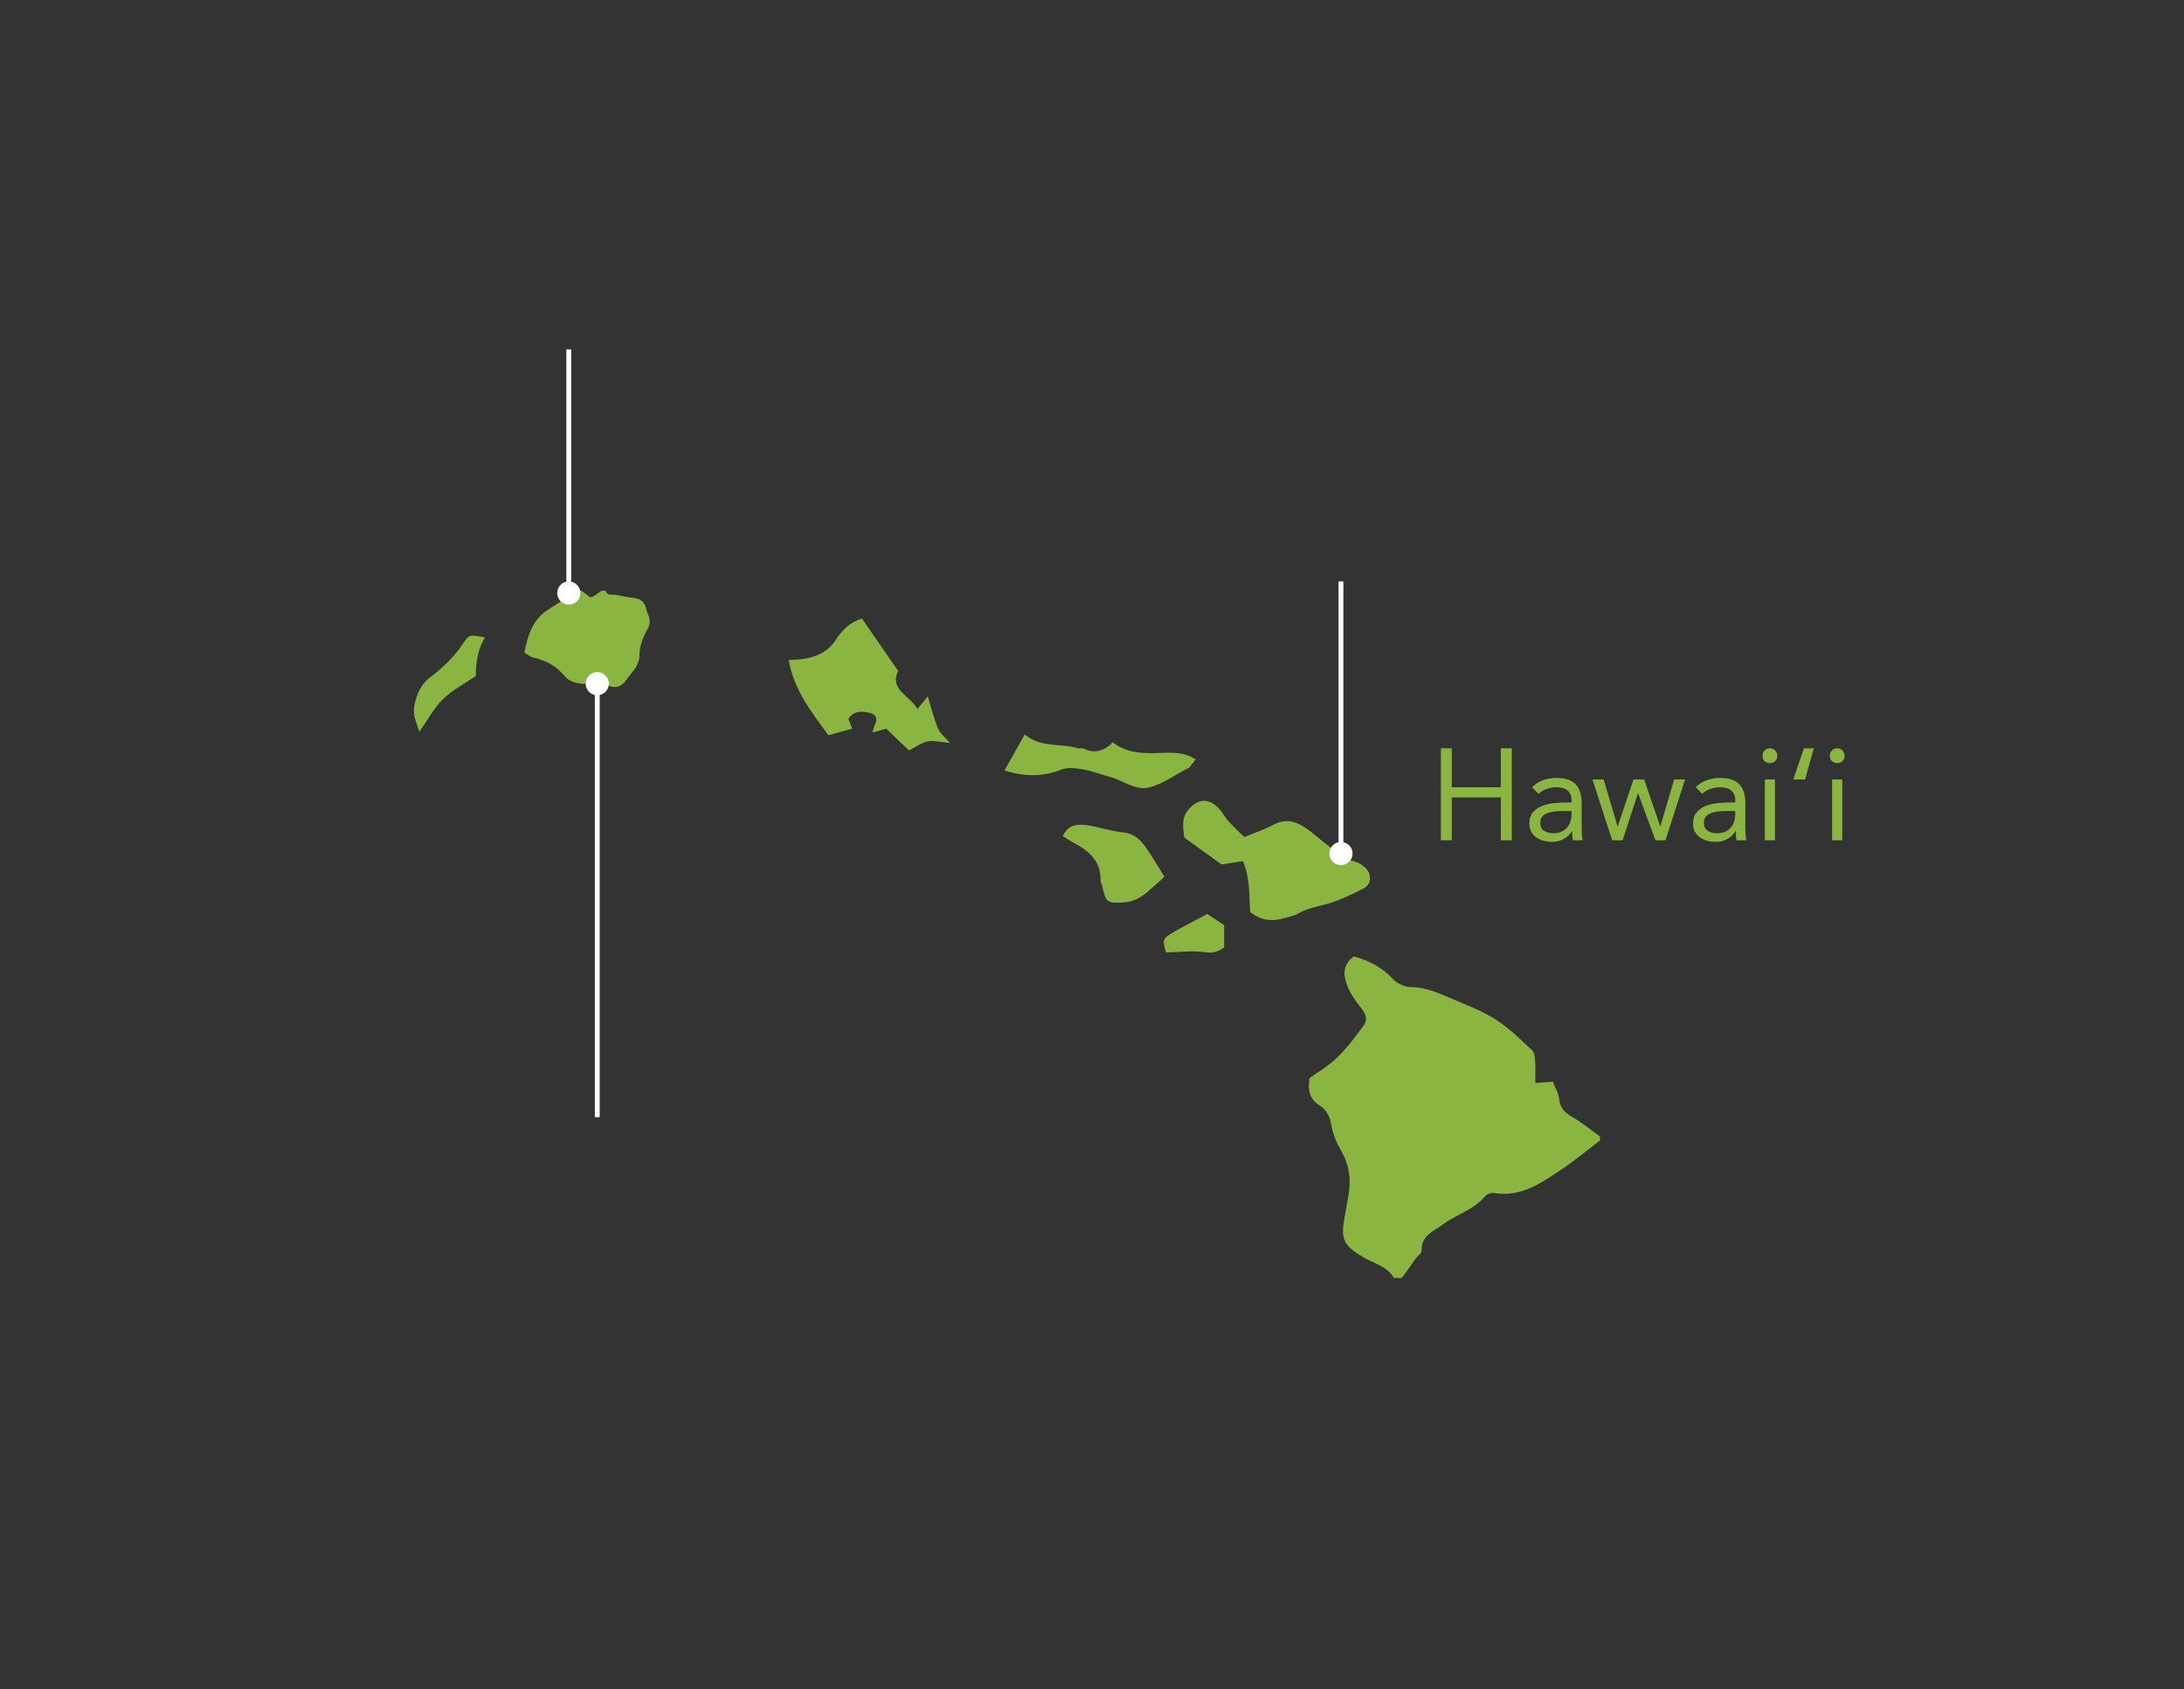 <?xml version="1.0" encoding="UTF-8"?>
<svg id="Layer_1" xmlns="http://www.w3.org/2000/svg" version="1.1" viewBox="0 0 905.25 700">
  <rect x="0" y="0" width="905.25" height="700" fill="#333333" stroke="none"/>
  <!-- Generator: Adobe Illustrator 29.8.2, SVG Export Plug-In . SVG Version: 2.1.1 Build 3)  -->
  <defs>
    <style>
      .st0 {
        fill: #89b540;
      }
      .st2 {
        fill: #fff;
      }
    </style>
  </defs>
  <g id="Hawaii_Label">
    <g>
      <path class="st0" d="M597.23,310.1h4.52v16.15h20.35v-16.15h4.52v38.12h-4.52v-17.77h-20.35v17.77h-4.52v-38.12Z"/>
      <path class="st0" d="M635.03,326.25c1.29-1.33,2.83-2.31,4.6-2.93,1.78-.63,3.58-.94,5.41-.94,3.73,0,6.42.88,8.08,2.64,1.65,1.76,2.48,4.43,2.48,8.02v10.82c0,.72.04,1.46.11,2.23.07.77.16,1.48.27,2.13h-4.04c-.14-.57-.22-1.21-.24-1.91s-.03-1.32-.03-1.86h-.11c-.83,1.29-1.93,2.35-3.31,3.18s-3.04,1.24-4.98,1.24c-1.29,0-2.5-.16-3.63-.49-1.13-.32-2.12-.8-2.96-1.43s-1.52-1.41-2.02-2.34-.75-2.01-.75-3.23c0-2.08.54-3.71,1.62-4.9,1.08-1.18,2.41-2.06,4.01-2.64,1.6-.57,3.32-.93,5.17-1.08,1.85-.14,3.54-.22,5.09-.22h1.62v-.75c0-1.83-.55-3.21-1.64-4.15s-2.63-1.4-4.6-1.4c-1.36,0-2.7.22-4.01.67s-2.47,1.14-3.47,2.07l-2.64-2.75-.03.02ZM647.2,336.1c-2.69,0-4.83.38-6.41,1.13s-2.37,1.99-2.37,3.71c0,1.58.53,2.7,1.59,3.37,1.06.66,2.38,1,3.96,1,1.22,0,2.29-.21,3.2-.62.92-.41,1.68-.96,2.29-1.64.61-.68,1.08-1.48,1.4-2.4.32-.92.5-1.89.54-2.93v-1.62h-4.2Z"/>
      <path class="st0" d="M690.32,348.22h-4.15l-7.16-19.38h-.11l-6.35,19.38h-4.31l-8.18-25.2h4.63l5.76,19.38h.11l6.51-19.38h4.42l6.62,19.38h.11l5.71-19.38h4.52l-8.13,25.2h0Z"/>
      <path class="st0" d="M702.87,326.25c1.29-1.33,2.83-2.31,4.6-2.93,1.78-.63,3.58-.94,5.41-.94,3.73,0,6.42.88,8.08,2.64,1.65,1.76,2.48,4.43,2.48,8.02v10.82c0,.72.04,1.46.11,2.23.07.77.16,1.48.27,2.13h-4.04c-.14-.57-.22-1.21-.24-1.91s-.03-1.32-.03-1.86h-.11c-.83,1.29-1.93,2.35-3.31,3.18s-3.04,1.24-4.98,1.24c-1.29,0-2.5-.16-3.63-.49-1.13-.32-2.12-.8-2.96-1.43s-1.52-1.41-2.02-2.34-.75-2.01-.75-3.23c0-2.08.54-3.71,1.62-4.9,1.08-1.18,2.41-2.06,4.01-2.64,1.6-.57,3.32-.93,5.17-1.08,1.85-.14,3.54-.22,5.09-.22h1.62v-.75c0-1.83-.55-3.21-1.64-4.15s-2.63-1.4-4.6-1.4c-1.36,0-2.7.22-4.01.67s-2.47,1.14-3.47,2.07l-2.64-2.75-.03.02ZM715.04,336.1c-2.69,0-4.83.38-6.41,1.13s-2.37,1.99-2.37,3.71c0,1.58.53,2.7,1.59,3.37,1.06.66,2.38,1,3.96,1,1.22,0,2.29-.21,3.2-.62.92-.41,1.68-.96,2.29-1.64.61-.68,1.08-1.48,1.4-2.4.32-.92.5-1.89.54-2.93v-1.62h-4.2Z"/>
      <path class="st0" d="M730.54,313.17c0-.83.3-1.54.89-2.15s1.32-.92,2.18-.92,1.59.31,2.18.92c.59.61.89,1.33.89,2.15,0,.9-.29,1.63-.86,2.21s-1.31.86-2.21.86-1.63-.29-2.21-.86c-.58-.57-.86-1.31-.86-2.21ZM731.51,323.02h4.2v25.2h-4.2v-25.2Z"/>
      <path class="st0" d="M747.72,310.1h4.09l-3.61,12.92h-4.9l4.42-12.92Z"/>
      <path class="st0" d="M758.43,313.17c0-.83.3-1.54.89-2.15s1.32-.92,2.18-.92,1.59.31,2.18.92c.59.61.89,1.33.89,2.15,0,.9-.29,1.63-.86,2.21s-1.31.86-2.21.86-1.63-.29-2.21-.86c-.58-.57-.86-1.31-.86-2.21ZM759.4,323.02h4.2v25.2h-4.2v-25.2Z"/>
    </g>
  </g>
  <g id="Lanai">
    <path class="st0" d="M440.47,346.5c2.5-5.09,6.51-5.07,10.42-4.47,4.88.75,9.64,2.43,14.54,2.89,4.46.42,7.15,2.92,9.42,6.1,2.7,3.78,4.99,7.85,7.79,12.33-2.53,2.27-4.76,4.37-7.1,6.34-2.8,2.36-5.85,4.06-9.69,4.28-7.08.4-7.52.15-9.09-7.26-.11-.53-.62-1.04-.6-1.54.38-8.17-4.7-12.47-11.11-15.9-1.45-.78-2.83-1.7-4.58-2.76"/>
  </g>
  <g id="Hawaii_Island">
    <path class="st0" d="M577.74,529.58c-2.83-4.9-8.33-6-12.69-8.57-7.71-4.56-9.39-7.13-7.87-15.87.66-3.79,1.43-7.56,1.97-11.37.83-5.93-.26-11.69-3.19-16.76-1.97-3.42-3.44-6.79-4.11-10.66-.56-3.27-1.78-6.29-4.91-8.23-4.03-2.5-5.03-6.34-4.13-11.34,3.69-2.7,8.06-5.19,11.52-8.6,4.12-4.05,7.68-8.74,11.05-13.45,1.52-2.12.76-4.57-1.08-6.82-2.23-2.74-4.34-5.76-5.7-9-1.93-4.56-2.2-9.22,2.56-12.57,6.22,1.76,11.64,4.48,16.11,9.29,1.72,1.85,4.81,3.37,7.29,3.39,7.23.05,13.35,3.28,19.66,5.9,5.6,2.33,11.32,4.67,16.35,7.99,5.27,3.49,9.87,8.02,14.52,12.37.98.92,1.12,3,1.22,4.58.19,2.74.05,5.51.05,8.93,2.37-.16,4.38-.31,7.27-.51.86,2.24,2.39,4.68,2.65,7.25.4,3.88,2.53,5.71,5.63,7.5,3.96,2.29,7.53,5.25,11.28,7.93v1.67c-5.24,3.98-10.3,8.21-15.75,11.86-8.43,5.67-16.83,11.72-28.01,9.93-1.18-.19-3.02.31-3.73,1.18-4.71,5.77-12,7.63-17.72,11.88-3.97,2.95-8.95,4.53-8.73,10.86.04,1.04-1.64,2.11-2.45,3.22-1.93,2.66-3.81,5.35-5.7,8.02h-3.36Z"/>
  </g>
  <g id="Oahu">
    <path class="st0" d="M351.63,297.85c.45,1.16.91,2.36,1.59,4.11-3.29.91-6.36,1.76-9.86,2.72-6.87-9.42-14.25-18.6-16.45-31.15,1.58-.1,3.19-.13,4.79-.3,6.01-.65,11.24-2.77,14.73-8.06,2.63-3.99,5.76-7.36,10.88-8.79,4.9,7.09,9.71,14.05,14.96,21.65-3.74,7.66,4.58,9.98,8,15.78,1.81-2.21,2.96-3.61,4.28-5.23,1.38,4.47,2.47,8.99,4.21,13.25.83,2.04,2.89,3.58,5.02,6.09-3.64-.33-6.53-1.16-9.18-.68-2.57.47-4.89,2.28-7.82,3.76-3.19-3.05-6.16-5.89-9.45-9.03-1.42.4-3.1.87-5.74,1.61.59-1.81.79-2.77,1.21-3.63,1.19-2.43-.14-3.99-2.12-4.49-3.25-.82-6.65-1.05-9.05,2.38"/>
  </g>
  <g id="Kahoolawe">
    <path class="st0" d="M500.43,378.77c2.41,1.6,4.68,3.12,6.97,4.64v9.26c-2.39,1.54-4.3,2.51-7.56,1.99-5.29-.85-10.84-.07-16.51.03-1.55-4.9-1.53-5.65,2.43-8.02,4.72-2.82,9.68-5.24,14.67-7.9"/>
  </g>
  <g id="Maui">
    <path class="st0" d="M518.16,377.95c-.42-7.17.03-13.99-2.97-21.08-2.93.45-5.56.85-8.89,1.36-4.78-3.44-10.13-7.31-15.45-11.14-.43-4.29-1.25-8.06,1.66-11.49,4.19-4.93,8.98-5.01,13.22.03,1.25,1.48,2.14,3.28,3.45,4.69,2.2,2.4,4.59,4.62,6.56,6.56,4.65-1.93,8.65-3.22,12.28-5.18,4.57-2.45,8.65-1.51,12.55,1.02,3.02,1.96,5.75,4.37,8.55,6.65,3.87,3.16,7.69,6.33,12.66,7.75,1.52.44,3.04,1.4,4.19,2.5,2.68,2.57,2.54,6.86-.7,8.51-5.38,2.74-10.95,5.47-16.77,6.89-3.81.93-7.41,1.78-10.82,3.76-1.61.93-3.62,1.16-5.45,1.72-5.04,1.53-9.72.91-14.08-2.56"/>
  </g>
  <g id="Molokai">
    <path class="st0" d="M416.34,319.29c2.88-5.11,5.48-9.73,8.42-14.93,6.82,5.75,14.85,3.47,21.88,5.72.77.24,1.79-.2,2.47.13,4.57,2.23,8.51,1.07,12.13-2.57,6.17,4.79,13.1,4.61,20.08,4.38,4.7-.15,9.46-.43,14.24,2.67-.92,1.2-1.79,2.38-2.71,3.52-.15.19-.52.19-.76.31-5.15,2.67-10.05,6.27-15.53,7.75-5.71,1.54-10.94-2.76-16.43-4.28-3.7-1.02-7.33-2.48-11.09-3.13-2.96-.51-6.42-.98-9.07.05-7.58,2.95-14.99,3.13-23.63.37"/>
  </g>
  <g id="Kauai">
    <path class="st0" d="M251.09,244.81c.64,2.31,2.56,1.44,4.06,1.68,2.4.39,4.76,1.02,7.17,1.26,2.79.28,4.75,1.39,5.41,4.22.65,2.8,2.73,5.17.74,8.59-1.88,3.23-3.43,7.22-3.41,10.86.03,4.58-3.14,6.95-5.14,9.97-1.66,2.5-4.38,4.63-8.48,2.35-2.15-1.19-5.43-.43-8.2-.38-3.46.07-6.97-.54-9.12-3.11-3.58-4.28-7.93-6.67-13.25-7.78-1.01-.21-1.89-1.06-3.52-2.02,1.39-6.85,3.17-13.45,9.66-17.69,4.1-2.68,8.24-5.3,12.36-7.96h1.67c4.85,3.46,2.79,3.68,8.37,0h1.68Z"/>
  </g>
  <g id="Niihau">
    <path class="st0" d="M201.04,264.14c-2.53,3.99-3.81,9.32-3.84,16.01-4.67,3.21-9.68,5.8-13.56,9.56-3.63,3.5-6.06,8.23-9.82,13.53-1.56-4.61-2.82-7.31-1.99-11.26.97-4.7,2.93-8.63,6.41-11.25,5.42-4.08,10.08-8.63,13.85-14.27,2.42-3.62,2.68-3.45,8.95-2.31"/>
  </g>
  <g id="Lines">
    <path class="st2" d="M236.76,241.07v-96.27h-2.01v96.27c-2.17.46-3.79,2.38-3.79,4.69,0,2.65,2.15,4.8,4.8,4.8s4.8-2.15,4.8-4.8c0-2.31-1.63-4.23-3.79-4.69h-.01Z"/>
    <path class="st2" d="M556.82,349.03v-108.06h-2.01v108.06c-2.17.46-3.79,2.38-3.79,4.69,0,2.65,2.15,4.8,4.8,4.8s4.8-2.15,4.8-4.8c0-2.31-1.63-4.23-3.79-4.69h-.01Z"/>
    <path class="st2" d="M252.37,283.33c0-2.65-2.15-4.8-4.8-4.8s-4.8,2.15-4.8,4.8c0,2.31,1.63,4.23,3.79,4.69v174.94h2.01v-174.94c2.17-.46,3.79-2.38,3.79-4.69h.01Z"/>
  </g>
</svg>